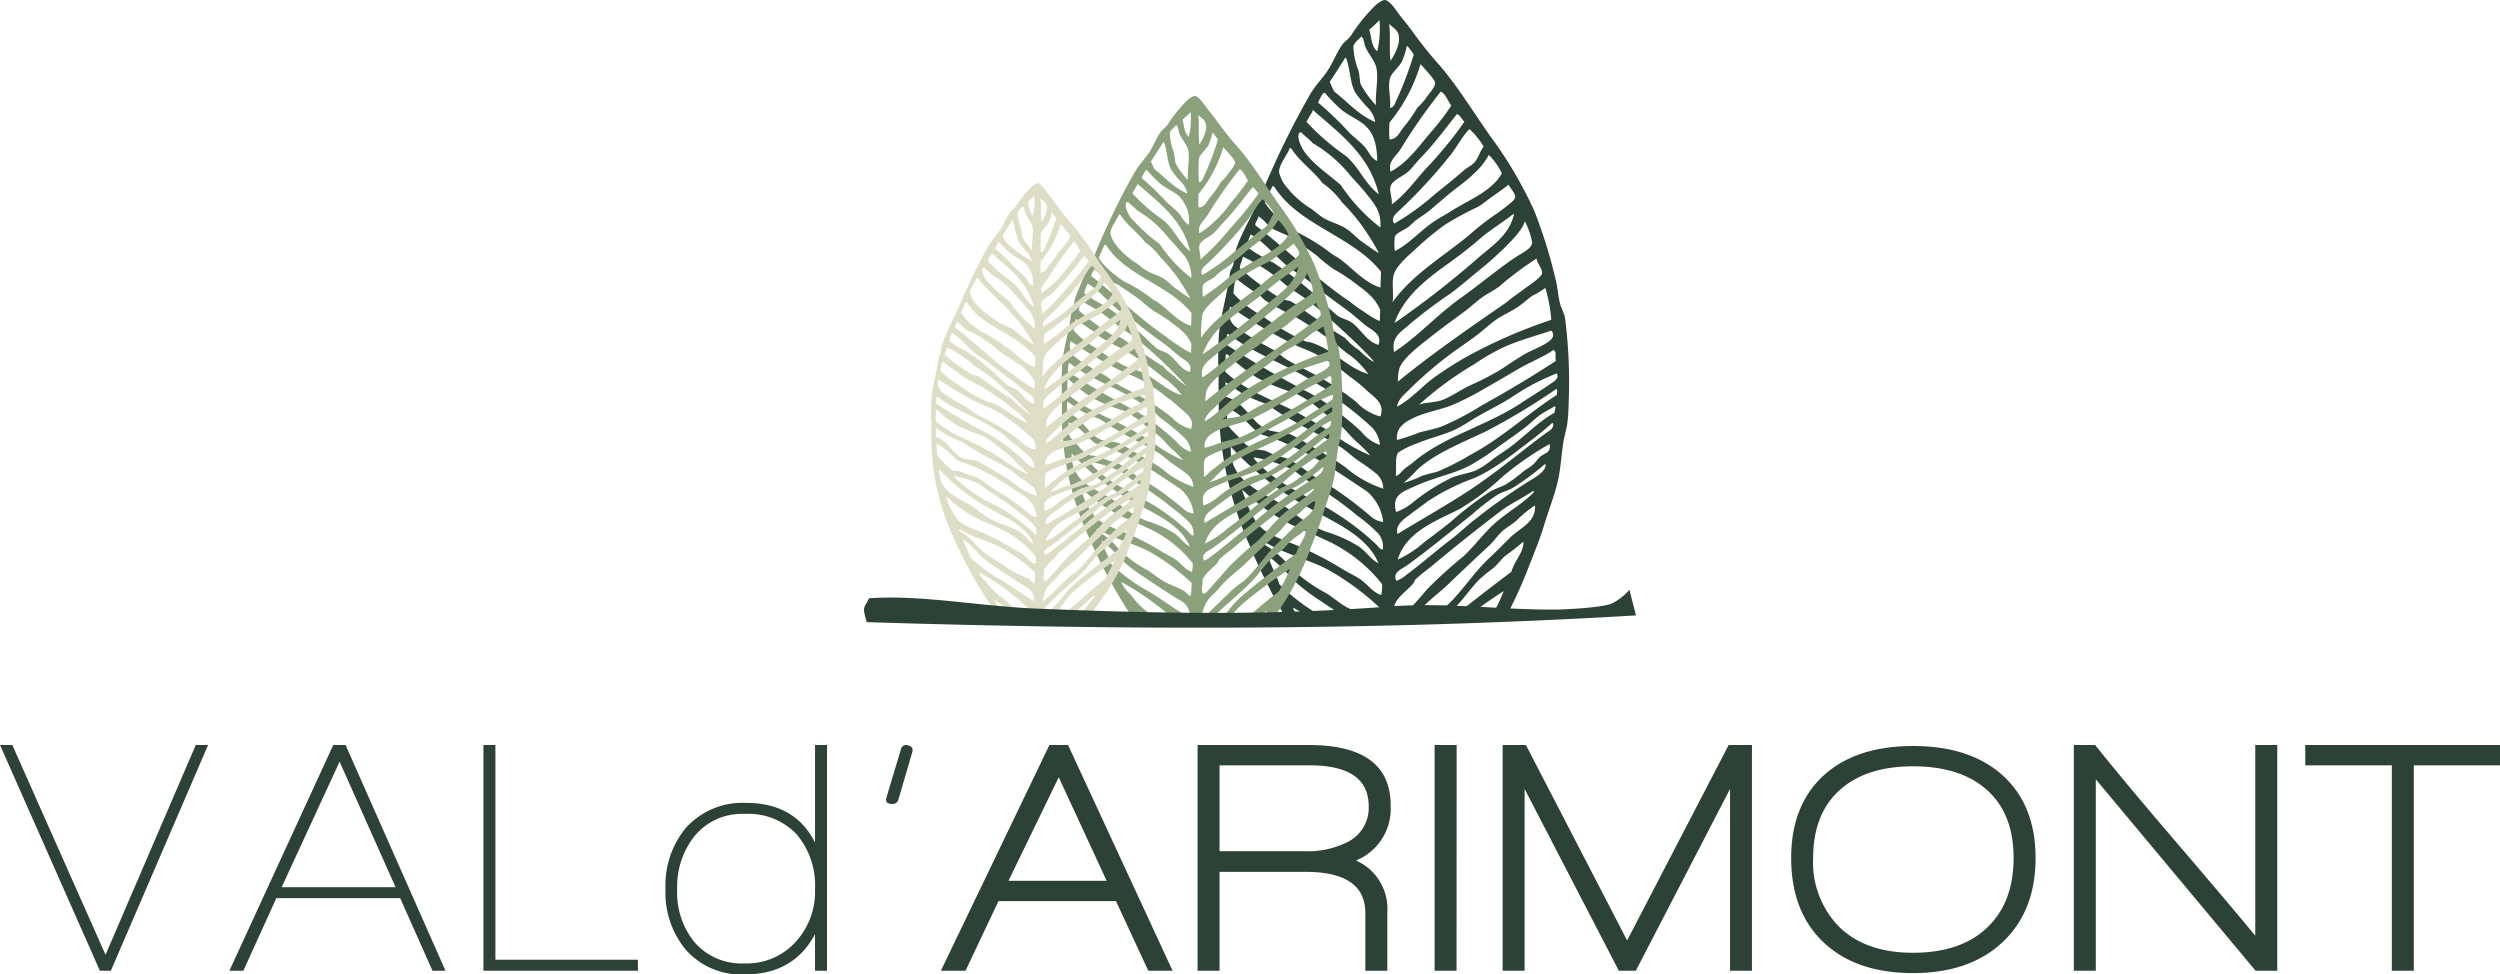 <svg xmlns="http://www.w3.org/2000/svg" width="290" height="113.03" viewBox="0 0 290 113.03"><g data-name="Groupe 384"><path data-name="Tracé 1" d="M290 88.777v-2.356h-22.588v2.356h10.041v23.829h2.549V88.777zm-25.837 23.829V86.421h-2.551v22.125q-2.626-3.205-9.269-10.968-5.987-6.99-9.308-11.161h-2.472v26.189h2.549V90.399l18.538 22.207zm-30.587-13.093q0 5.176-3.07 8.092t-8.593 2.916q-5.445 0-8.516-2.955a10.65 10.65 0 01-3.07-8.052q0-5.059 3.051-7.84t8.535-2.781q5.523 0 8.593 2.761t3.07 7.86m2.549 0q0-6.141-3.862-9.616-3.785-3.361-10.35-3.36t-10.312 3.36q-3.823 3.476-3.824 9.616 0 6.257 3.766 9.81t10.37 3.553q6.565 0 10.389-3.592t3.824-9.771m-32.9 13.093V86.421h-2.7l-11.779 22.67-11.741-22.67h-2.7v26.185h2.549V91.519l10.93 21.087h1.97l10.93-21.087v21.087zM168.97 86.422h-2.558v26.184h2.549zm-10.2 7.106a4.416 4.416 0 01-2.279 4.055 10.223 10.223 0 01-5.214 1.158h-9.81v-9.964h10.428q6.874 0 6.875 4.75m2.549-.078q0-7.028-9.5-7.028h-12.9v26.185h2.549v-11.47h10q6.913 0 6.913 4.789v6.682h2.549v-6.8a6.113 6.113 0 00-3.631-5.987 6.489 6.489 0 004.017-6.373m-32.943 8.728h-11.392l5.832-12.011zm7.647 10.428l-12.127-26.185h-2.161l-12.591 26.188h2.858l3.824-8.072h13.633l3.746 8.072z" fill="#2d4236"/><path data-name="Tracé 2" d="M105.819 87.269q.193-.656-.5-.811a.606.606 0 00-.811.463l-1.661 5.523q-.271.811.656.811a.657.657 0 00.7-.463zm-13.4 9.52a9.177 9.177 0 012.124 6.353 8.61 8.61 0 01-2.2 6.064 7.645 7.645 0 01-5.986 2.549 7.227 7.227 0 01-5.871-2.549 9.158 9.158 0 01-1.931-6.064 9.383 9.383 0 011.97-6.1 7.091 7.091 0 015.832-2.626 7.712 7.712 0 016.064 2.375m3.514 15.815V86.42h-1.39v11.316q-2.317-4.6-7.994-4.6a8.83 8.83 0 00-6.991 2.9 10.428 10.428 0 00-2.36 7.11 10.312 10.312 0 002.356 7.029 8.559 8.559 0 006.836 2.858q5.677 0 8.149-4.673v4.248zm-21.936 0v-1.274H57.467v-24.91h-1.39v26.185zm-28.116-9.694h-13.21l6.72-14.56zm5.794 9.694L40.088 86.42h-1.429l-12.05 26.185h1.622l3.823-8.419h14.368l3.746 8.419zM24.138 86.42h-1.429l-10.466 24.331L1.429 86.42H0l11.586 26.185h1.274z" fill="#2d4236"/><path data-name="Tracé 3" d="M179.886 44.507c-1.139.8-2.329 1.506-3.5 2.284-3.851 2.561-8.888 3.817-12.4 6.787-.355.3-.751.543-1.106.848-.308.264-.546.684-.978.789.13-.774-.132-2.132.285-2.713a9.225 9.225 0 012.19-1.064c1.622-.7 3.2-.979 4.684-1.736.737-.375 1.365-.817 2.006-1.2 1.426-.847 2.889-1.533 4.134-2.326.664-.422 1.339-.879 2.007-1.26a28.144 28.144 0 013.349-1.592c.054-.01.059.027.061.065.242.569-.42.894-.736 1.115m.6-2.639c-2.824 1.847-5.7 3.553-8.668 5.207a33.286 33.286 0 01-4.516 2.376c-.862.325-1.773.474-2.686.729a22.307 22.307 0 01-2.563.86c-.136-1.418.864-2.043 1.862-2.532 1.406-.69 3.014-.923 4.485-1.49A32.094 32.094 0 00172.333 45c1.291-.72 2.544-1.471 3.814-2.21 1.367-.8 2.843-1.35 4.066-2.2.4.244.139.757.272 1.276m-.344-2.862c-.133.762-2.4 1.576-3.109 1.981-1.119.641-2.167 1.393-3.109 1.982a31.5 31.5 0 01-3.354 1.72c-1.2.56-2.313 1.374-3.29 1.722-.865.308-2 .257-2.679.54a40.2 40.2 0 016.435-4.715 24.411 24.411 0 013.554-2.029c1.6-.712 3.542-1.243 5.321-1.841.237.063.261.471.231.641m-.187-1.907a59.348 59.348 0 00-9.71 4.221 39.184 39.184 0 00-4.277 2.764c-.653.521-1.257 1.121-1.894 1.644a10.864 10.864 0 01-2.014 1.45c.118-.918.945-1.491 1.531-2.1a43.812 43.812 0 015.869-4.862c.69-.5 1.409-.98 2.079-1.51s1.276-1.094 1.955-1.579c.716-.511 1.527-.864 2.263-1.314s1.323-1.016 2.016-1.513a9.687 9.687 0 001.488-.9 18.154 18.154 0 01.694 3.7m-1.079-5.358c-.065.415-1.608 1.438-1.96 1.7-.836.636-1.566 1.1-2.081 1.574-4.316 2.984-8.642 5.958-12.673 9.247a5.314 5.314 0 01.182-1.577c.523-1.267 2.4-2.641 3.544-3.549 1.373-1.093 2.78-2.1 4.032-3.026.66-.488 1.282-1.094 1.956-1.579.707-.508 1.507-.864 2.138-1.382a35.9 35.9 0 014.032-3.026c.061-.037.109-.107.194-.119.1.621.72 1.192.636 1.732m-1.142-3.581c-.067.73-1.315 1.269-1.959 1.7-2.136 1.445-4.183 3.187-6.178 4.6-2.955 2.091-5.268 4.727-7.886 6.375-.361-1.808.9-2.361 1.823-3.229a54.885 54.885 0 014.748-3.571c1.482-1.111 2.811-2.31 4.146-3.364 2.19-1.9 4.3-3.994 4.442-5.013a8.26 8.26 0 01.862 2.5m-9.773 2.447c1.229-.884 2.491-1.839 3.647-2.849 1.229-1.074 2.668-1.912 3.9-2.9h.126c-.634 2.619-2.731 3.74-4.494 5.352a109.082 109.082 0 01-9.374 7.273c1.072-3.094 3.733-5.107 6.193-6.877m7.806-7.707c-.027.322-.8.873-1.246 1.223a23.09 23.09 0 01-1.429 1.027 34 34 0 00-2.736 2.184c-3.085 2.534-6.526 4.527-8.82 7.736.188-1.03-.149-2.27.178-3.287.35-1.089 1.895-2.315 2.77-3.134a31.224 31.224 0 013.194-2.611 36.418 36.418 0 013.744-2.023c.572-.323 1.119-.81 1.689-1.208.678-.475 1.313-.9 1.885-1.39.182.428.812 1.006.772 1.484m-1.549-2.778c-1.207 2.114-3.756 3.014-5.852 4.356-.759.486-1.594.9-2.33 1.439-1.5 1.087-2.692 2.458-4.229 3.208a6.238 6.238 0 01-.005-1.647c.15-.439.994-.743 1.495-1.088.315-.217.643-.6.98-.852.565-.42 1.164-.746 1.754-1.269.518-.458 1.083-.922 1.632-1.4 1.128-.98 2.418-1.814 3.326-2.734a8.049 8.049 0 001.722-2.156 7.6 7.6 0 011.508 2.143M172.106 17c-.465.583-.657 1.5-1.209 1.984-.346.3-.805.524-1.169.845-1.038.916-2.184 1.823-3.326 2.734a28.376 28.376 0 01-4.678 3.383c-.468-.77.308-1.232.952-1.866a59.9 59.9 0 005.663-6.2c.73-.961 1.291-2.04 2-2.78.018-.068.127-.038.131-.122A9.534 9.534 0 01172.106 17m-2.243-2.866a46.538 46.538 0 01-4.038 4.989c-1.494 1.522-2.66 3.35-4.4 4.6.147-.624-.286-1.4-.117-2.094s1.422-1.179 2.023-1.7c.469-.409.9-1.04 1.449-1.6 1.465-1.486 3.006-3.565 4.232-5.109.406.192.563.617.855.916m-1.518-1.889a29.17 29.17 0 01-2.521 3.268c-1.364 1.624-2.6 3.378-4.524 4.4-.32-1.234.634-1.765 1.168-2.619a64.941 64.941 0 014.667-6.677c.613.346.795 1.094 1.21 1.626m-1.872-2.6c.009.423-.653 1.164-.941 1.551a6.74 6.74 0 01-1.122 1.291 15.482 15.482 0 01-1.665 2.349c-.4.548-.733 1.337-1.567 1.338a11.971 11.971 0 01.005-1.963 19.24 19.24 0 003.594-6.778c.3.383 1.685 1.75 1.7 2.212m-2.488-3.313a41.942 41.942 0 01-1.955 5.189c-.194.352-.295.952-.794.985.118-1.22-.29-2.375-.007-3.42.179-.662 1.005-1.239 1.4-1.978a10.282 10.282 0 00.57-1.817 7.84 7.84 0 01.787 1.04m-2.686.729c-.181-1.254.013-2.914-.166-4.312.3.378.857.628 1.038 1.113.4 1.055-.407 2.467-.872 3.2m2.9 49.311c2.122-.988 4.332-1.35 6.289-2.377a28.251 28.251 0 003.306-2.165c1.1-.793 2.189-1.518 3.184-2.3.535-.418.99-.881 1.5-1.278.562-.435 1.264-.749 1.877-1.138.186.2-.073.488-.027.759-1.81.991-3.313 2.587-5.012 3.879-.621.471-1.366.942-2.077 1.447a10.765 10.765 0 01-2.075 1.384c-.942.354-1.857.465-2.688.793a22.629 22.629 0 00-4.338 2.7 6.729 6.729 0 01-2.2 1.317c-.542-2.037.84-2.364 2.259-3.025m-.824 9.092c2.626-1.909 4.912-3.817 7.423-5.821a23.61 23.61 0 012.994-2.3c.507-.28 1.094-.428 1.607-.7a30.222 30.222 0 003.639-2.66c.018-.068.128-.038.132-.122.074-.008.111.018.124.068-.054.894-1.411 1.538-2.226 2.075a69.386 69.386 0 00-6.626 4.772c-.712.6-1.369 1.223-2.089 1.764-1.782 1.34-3.451 2.849-5.276 4.186a3.265 3.265 0 01-1.1.658c-.531-.986.667-1.383 1.4-1.914m15.385-12.573c-.359.267-.58.682-.921.982-.324.285-.741.525-1.1.785a15.792 15.792 0 01-2.145 1.572c-.679.326-1.236.487-1.8.823a39.067 39.067 0 00-4.49 3.454c-.967.788-2 1.563-2.994 2.3a13.388 13.388 0 01-3.177 2.106c.915-3.168 4.355-4.462 7.107-5.832a29.458 29.458 0 005.073-3.813 35.459 35.459 0 015.387-3.738c.054-.01.059.027.061.065.136.888-.518.94-1 1.3m.536-2.641c-2.506 1.845-5.051 3.985-7.676 5.812-3.044 2.117-6.328 3.922-9.515 5.874-.323-1.042.78-1.759 1.408-2.231.734-.552 1.528-1.132 2.21-1.633a24.932 24.932 0 015.092-2.546c2.524-1.053 4.746-2.92 6.936-4.571.8-.606 1.6-1.28 2.282-1.884.074-.008.112.018.125.068.077.621-.47.821-.862 1.11m1.3-4.452c-3.378 2.158-6.324 4.976-10 6.934a31.346 31.346 0 01-3.676 1.9c-.7.258-1.418.33-2.112.623a11.9 11.9 0 01-1.989.754 21.984 21.984 0 001.639-1.59c2.139-1.937 5.341-3.145 8.073-4.468a82.107 82.107 0 008.023-4.85c.141.113.007.484.039.7m-20.14 10.887a13.254 13.254 0 01-4.41-2.5c-1.3-.969-2.709-1.679-4.154-2.552a20.681 20.681 0 00-2.111-1.214c-.821-.368-1.885-.216-2.829-.606-1.733-.714-2.594-3.229-4.745-3.776-.1-.553-.017-1.271-.066-1.712.707.4 1.395.984 2.1 1.4a22.593 22.593 0 002.37 1.033c.735.325 1.413.918 2.17 1.342s1.49.869 2.235 1.282c1.554.86 3.2 1.617 4.536 2.5.673.446 1.289 1.056 1.973 1.525a24.518 24.518 0 012.039 1.465 2.29 2.29 0 01.887 1.8m-.341-8.372a5.85 5.85 0 01-2.791-1.681 31.907 31.907 0 00-5.388-3.481c-.935-.5-1.967-.982-2.859-1.557-.473-.306-.851-.715-1.358-1-.973-.542-1.962-1.042-2.918-1.686a13.8 13.8 0 01-1.361-.934 1.95 1.95 0 01-.741-2.369c.074-.008.112.018.125.068a58.864 58.864 0 006.762 4.036c.789.435 1.636.725 2.495 1.1a20.871 20.871 0 014.4 2.813 18.221 18.221 0 011.971 1.589c.812.8 2.273 1.531 1.666 3.1m.08-16.78l-.065 1.834c-1.945-.611-3.253-2.287-4.821-3.4-.291-.206-.611-.329-.868-.536a21.638 21.638 0 00-3.843-2.415 6.79 6.79 0 01-1.422-1 9.5 9.5 0 01-2.446-2.492c.29-.651.549-1.336.89-1.932.1-.014.107.063.188.07 2.826 4.5 9.155 5.741 12.385 9.869m-.074-5.133a20.754 20.754 0 01-4.579-4.91c-1.152-1.046-3.266-2.451-4.234-3.884-.337-.5-.983-1.688-.555-2.236l.19.007c.432.433.939.8 1.349 1.25a15.787 15.787 0 014.366 3.763c.563.645 1.235 1.331 1.888 2.156.868 1.1 1.708 2.013 1.576 3.855m-.362-20.461c-.685-.483-.659-1.629-.926-2.5a12.193 12.193 0 001.179-1.1 11.291 11.291 0 01-.252 3.6m-1.376-.492c.359.877 1.158 1.638 1.3 2.579.2 1.287-.147 2.579-.083 4.177a11.5 11.5 0 01-1.752-2.4c-.135-.362-.124-1.024-.261-1.593a8.346 8.346 0 01-.6-2.808c.086-.472.677-.849.928-1.171.367.35.28.772.464 1.22m-1.137 5.344a16.684 16.684 0 001.276 1.564 3.294 3.294 0 011.013 1.809c-1.961-.823-3.19-2.329-4.753-3.523a10.846 10.846 0 01-.529-1.158c.621-.908 1.2-1.858 1.807-2.787.055.03.111.059.122.131.486 1.412.411 2.866 1.065 3.964m-1.528 2.036c.784.6 1.739 1 2.478 1.606 1.138.935 1.527 2.268 1.562 4.234-.7-.261-.983-1.087-1.463-1.634s-1.154-1.046-1.718-1.58a39.924 39.924 0 00-3.676-3.548 5.325 5.325 0 01.609-1.119l.19.007a17.34 17.34 0 002.019 2.034m-3.418-.056c3.1 2.737 6.528 5.173 7.639 9.767-1.627-1.207-2.326-3.242-3.9-4.506a27.47 27.47 0 01-4.487-3.893c.224-.482.549-.855.744-1.368m-2.5 4.472c.982 1.533 2.525 2.541 3.6 3.989a9.4 9.4 0 012.265 2.232 24.844 24.844 0 012.195 2.54 28.979 28.979 0 012.1 3.366c-.638-.359-1.272-.84-1.98-1.336-.619-.433-1.166-1.084-1.847-1.521-.8-.516-1.808-.743-2.617-1.231-.437-.264-.93-.714-1.419-1.063a11.11 11.11 0 01-3.19-2.961 5.4 5.4 0 01-.527-1.222c-.081-.9.973-2.072 1.24-2.87.1-.014.107.064.188.07m-2.6 9.03c.816.608 1.894.821 2.737 1.426.256.183 2.161 1.441 2.843 2a17.825 17.825 0 001.91 1.523 23.454 23.454 0 012.106 1.34c1.337 1.042 2.636 1.8 3.3 3.409l-.044 1.265a.9.9 0 01-.213-.061 11.881 11.881 0 01-1.649-1.018 15.112 15.112 0 01-1.668-1.2c-3.877-2.591-7.234-6.029-10.9-8.8-.089-.331.312-.658.353-1.064a5.769 5.769 0 011.225 1.183m-2.122.939c1.7.909 3.106 2.875 4.736 4.029.759.537 1.551.977 2.287 1.6 1.36 1.15 2.895 2.209 4.381 3.32.754.563 1.413 1.227 2.093 1.72s1.756.965 1.319 2.136c-1.4-.409-1.986-1.778-3.076-2.577-.483-.355-1.164-.465-1.682-.819a23.886 23.886 0 01-1.779-1.645 41.133 41.133 0 00-5.669-4.505 17.381 17.381 0 01-3.1-1.881 7.915 7.915 0 01.492-1.376m-.913 2.564a21.359 21.359 0 014.892 3.211c.984.783 2.129 1.42 3.09 2.2 2.012 1.628 6.857 6.069 7.234 6.839a8.993 8.993 0 01-1.725-1.39 7.5 7.5 0 01-1.66-1.451c-1.607-.918-3.117-2.073-4.7-3.141a11.005 11.005 0 00-1.546-1.068c-.331-.143-.735-.147-1.066-.29a12.155 12.155 0 01-1.3-.806 30.442 30.442 0 01-3.576-2.785c.035-.531.3-.812.362-1.317m-.662 2.637a27.031 27.031 0 002.534 1.8c.261.2.465.458.737.659a32.914 32.914 0 003.356 1.827 42.475 42.475 0 016 4.2 9.418 9.418 0 012.573 2.5c-2.5-.766-4.056-2.84-6.586-3.65-.229-.074-.467-.07-.692-.151a25.122 25.122 0 01-5.026-2.963 12.171 12.171 0 01-3.33-2.586 7.694 7.694 0 01.248-1.638l.19.007m-.988 6.355c2.821 2.249 6.822 3.545 10 5.606.558.362 1.192.673 1.736 1.074.513.378.965.905 1.474 1.318a36.877 36.877 0 013.079 2.514 3.343 3.343 0 011.249 2.324 4.452 4.452 0 01-2.1-1.467 27.318 27.318 0 00-1.967-1.715 24.812 24.812 0 00-4.392-3 102.372 102.372 0 01-9.373-5.457 8.84 8.84 0 01.106-1.2l.19.007m-.335 2.332l.19.007a20.7 20.7 0 003.452 2.718 25.387 25.387 0 004.433 1.8 12.737 12.737 0 012.909 1.939c.823.677 1.772 1.27 2.466 1.922.578.544 1.07 1.161 1.651 1.7a15.722 15.722 0 011.652 1.641 20.908 20.908 0 01-4.221-2.427 46.045 46.045 0 00-4.156-2.489c-2.867-1.531-6.127-2.574-8.446-4.792.061-.751-.012-1.416.07-2.024m.1 6.274c.058-.037.116-.072.126 0 1.658.616 2.435 2.053 3.759 2.981 4.924 1.467 8.569 4.126 12.371 6.639a5.507 5.507 0 011.9 3.55 2.616 2.616 0 01-1.5-.686 44.34 44.34 0 00-3.886-2.986c-.865-.566-1.868-1.134-2.852-1.746a24.162 24.162 0 00-2.722-1.868c-.437-.186-1.019-.261-1.505-.433-.456-.162-.883-.424-1.31-.552-.462-.138-.984-.064-1.448-.241a4.906 4.906 0 01-1.537-1.321c-.451-.5-1.147-1.074-1.278-1.5-.179-.583.025-1.351-.126-1.841m.476 4.513c.074-.008.112.018.125.067a35.811 35.811 0 009.189 7.1c2.907 1.649 6.5 3.126 7.823 6.29-.9-.433-1.441-1.4-2.337-1.982a16.053 16.053 0 00-3.867-1.718 15.315 15.315 0 01-4.093-2.486c-1.381-1.053-2.948-1.7-4.093-2.486-1.551-1.063-2.814-2.279-2.746-4.782m1.343 5.05c-.01-.054.027-.059.066-.061a23.617 23.617 0 005.375 3.861c1.345.657 2.741 1.194 4.115 1.854a17.618 17.618 0 016.659 5.173 4.972 4.972 0 01-.108 1.263c-1.11-.381-1.559-1.265-2.468-1.859-.635-.415-1.452-.785-2.236-1.282a41.052 41.052 0 00-5.663-2.858 13.469 13.469 0 01-3.363-1.637c-1.289-1.174-1.745-2.753-2.378-4.453m16.293 6.775c-.25.134-.546-.355-.8-.6a31.1 31.1 0 00-6.487-4.66c-2.827-1.534-5.682-2.915-7.608-5.206-.074-.012-.05-.117-.057-.192a16.657 16.657 0 014.322 1.354c.823.468 1.653 1.237 2.6 1.8a40.278 40.278 0 015.068 3.6 19.156 19.156 0 012.338 1.982 2.342 2.342 0 01.63 1.922m21.56-17.107a58.737 58.737 0 00-.421-9.7c-.083-.553-.416-1.062-.575-1.667-.25-.946-.286-1.956-.533-2.868a57.674 57.674 0 00-2.448-7.875 47.566 47.566 0 00-5.142-8.73c-1.946-2.759-3.629-5.569-5.8-8.119a48.935 48.935 0 01-3.1-3.845c-.424-.607-.924-1.207-1.515-1.953-.418-.534-1.087-1.648-1.703-1.836-.3-.091-.907.372-1.1.532a19.562 19.562 0 00-2.911 3.572c-.305.443-.782.718-1.051 1.1-.685.983-1.055 2.117-1.755 3.105-.614.867-1.365 1.663-1.927 2.593a97.2 97.2 0 00-4.558 9.024c-.48 1.033-.917 2.107-1.378 3.182-.927 2.162-2.284 4.268-2.816 6.3-.118.45-.066.825-.171 1.261-.07.29-.265.531-.345.812-.1.339-.1.71-.164 1.071-.359 2.012-.939 4.117-1.167 6.229a45.385 45.385 0 00-.035 4.622c-.011 1.531.005 3.083.028 4.624a42.42 42.42 0 003.525 15.133 70.37 70.37 0 004.158 8.365l1.537.013a5.044 5.044 0 01-.632-1.044c.018.007.047-.007.063 0 .609.332 1.173.7 1.748 1.051l1.695.01a22.7 22.7 0 01-5.058-3.778c-.381-1.174-.991-2.136-1.34-3.34.054-.01.059.027.061.065a19.489 19.489 0 012.881 2.761 22.18 22.18 0 003.207 2.456c.9.617 1.827 1.229 2.785 1.849q1.349 0 2.681.007c-.912-.477-1.926-.8-2.761-1.318-.744-.465-1.392-1.018-2.1-1.467a17.779 17.779 0 01-4.139-2.995 11.4 11.4 0 00-3.259-2.774.355.355 0 01-.055-.256l.19.007c2.308 1.452 5.117 2.058 7.485 3.3a31.234 31.234 0 016.113 4.52c0 .343-.016.666-.042.981h1.584c-.007-.452.107-1.018.057-1.43.448-1.02 1.4-1.6 2.11-2.4.136-.153.194-.4.336-.558a17.893 17.893 0 011.63-1.336 228.05 228.05 0 018.209-6.553c1.179-.9 2.564-1.518 3.755-2.339.108-.02.118.053.123.131-1.316 1.328-2.944 2.237-4.364 3.457-1.377 1.184-2.474 2.736-3.813 3.984a51.265 51.265 0 00-4.12 3.719c-.922 1.074-1.8 2.062-2.769 3.133-.051.057-.1.121-.156.186h1.252c.327-.37.648-.742.962-1.06 1.031-1.042 2.266-1.957 3.2-2.865 1.557-1.508 3.132-2.97 4.716-4.458.543-.511.938-1.151 1.449-1.6.475-.414 1.111-.764 1.626-1.21a13.5 13.5 0 012.151-1.761c.108 2-1.738 2.581-2.918 3.761-.881.881-1.669 1.679-2.427 2.385-1.7 1.59-2.914 3.543-4.55 5.161-.528.523-1.188.9-1.759 1.4-.085.074-.169.158-.254.234l1.521-.013c.447-.416.887-.836 1.3-1.271.883-.926 1.713-2.146 2.64-3.075a17.348 17.348 0 011.565-1.275c.517-.414.92-1.031 1.445-1.47a26.431 26.431 0 002.084-1.637c.079 1.227-1.071 2.261-1.389 3.5-2.282 1.716-4.508 3.426-6.695 5.219q.809-.009 1.6-.02c1.306-1 2.657-1.98 4.2-2.951a16.765 16.765 0 01-1.434 2.9c.6-.012 1.192-.025 1.769-.039a54 54 0 002.618-5.8c.611-1.563 1.252-3.111 1.749-4.752.5-1.664 1.169-3.334 1.568-5.012.34-1.427.4-3.032.669-4.663.125-.757.369-1.458.457-2.2.1-.807.127-1.582.147-2.4" fill="#2d4236"/><path data-name="Tracé 4" d="M154.006 46.738c-.912.637-1.863 1.2-2.8 1.827-3.081 2.049-7.11 3.054-9.917 5.429-.284.241-.6.435-.885.679-.246.211-.437.548-.782.632.1-.619-.106-1.706.228-2.171a7.381 7.381 0 011.754-.851c1.3-.562 2.555-.784 3.746-1.389.589-.3 1.092-.653 1.6-.958 1.14-.677 2.311-1.226 3.307-1.86.532-.338 1.072-.7 1.606-1.008a22.53 22.53 0 012.679-1.274c.044-.008.048.022.05.052.194.455-.336.715-.589.892m.479-2.111a113.676 113.676 0 01-6.934 4.165 26.546 26.546 0 01-3.613 1.9c-.689.26-1.418.379-2.149.583a17.85 17.85 0 01-2.051.688c-.108-1.134.692-1.634 1.49-2.025 1.124-.551 2.411-.738 3.588-1.192a25.79 25.79 0 003.147-1.613c1.033-.576 2.034-1.177 3.05-1.769 1.094-.637 2.276-1.08 3.254-1.761.323.2.111.6.218 1.021m-.274-2.289c-.107.61-1.922 1.261-2.488 1.585-.9.513-1.734 1.114-2.487 1.585a25.226 25.226 0 01-2.682 1.375c-.963.448-1.851 1.1-2.632 1.377-.692.246-1.6.205-2.143.432a32.189 32.189 0 015.148-3.772 19.584 19.584 0 012.843-1.624c1.282-.569 2.834-.993 4.257-1.473.19.05.209.377.185.514m-.15-1.525a47.46 47.46 0 00-7.768 3.377 31.312 31.312 0 00-3.422 2.211c-.521.417-1.005.9-1.515 1.315a8.631 8.631 0 01-1.611 1.16c.094-.734.755-1.192 1.224-1.68a35.058 35.058 0 014.7-3.889c.552-.4 1.127-.784 1.664-1.209s1.02-.875 1.564-1.263c.573-.409 1.222-.692 1.81-1.051s1.059-.814 1.613-1.211a7.821 7.821 0 001.19-.718 14.6 14.6 0 01.555 2.958m-.863-4.287c-.052.333-1.288 1.151-1.568 1.364-.669.508-1.254.881-1.666 1.259-3.452 2.388-6.912 4.767-10.137 7.4a4.2 4.2 0 01.145-1.261c.418-1.013 1.92-2.113 2.835-2.84 1.1-.874 2.223-1.68 3.226-2.421.528-.39 1.024-.874 1.564-1.263.565-.407 1.205-.691 1.71-1.106a28.717 28.717 0 013.226-2.42c.048-.029.087-.086.154-.1.078.5.576.954.51 1.385m-.913-2.869c-.053.584-1.053 1.016-1.568 1.364-1.708 1.155-3.346 2.55-4.942 3.678-2.364 1.672-4.215 3.781-6.309 5.1-.289-1.447.718-1.889 1.458-2.584a43.859 43.859 0 013.8-2.856c1.186-.888 2.25-1.849 3.319-2.691 1.75-1.523 3.442-3.2 3.553-4.01a6.61 6.61 0 01.691 2m-7.82 1.956c.983-.707 1.992-1.471 2.916-2.28.983-.86 2.135-1.529 3.122-2.323h.1c-.507 2.1-2.184 2.992-3.6 4.282a87.321 87.321 0 01-7.5 5.819c.857-2.475 2.987-4.087 4.955-5.5m6.245-6.166c-.023.258-.641.7-1 .978-.46.36-.857.628-1.145.821a27.212 27.212 0 00-2.188 1.748c-2.468 2.027-5.221 3.622-7.056 6.188a20.821 20.821 0 01.143-2.63c.28-.871 1.515-1.852 2.216-2.506a24.85 24.85 0 012.557-2.083 29.107 29.107 0 013-1.619c.457-.258.895-.647 1.351-.966.543-.379 1.051-.724 1.508-1.112.145.342.649.805.617 1.186m-1.24-2.222c-.966 1.691-3 2.411-4.682 3.484-.607.389-1.276.724-1.864 1.151a25.8 25.8 0 01-3.383 2.568 5.036 5.036 0 010-1.317c.121-.351.8-.594 1.2-.87.252-.174.514-.482.784-.682.452-.336.932-.6 1.4-1.016.414-.366.866-.737 1.305-1.119.9-.785 1.935-1.452 2.661-2.187a6.442 6.442 0 001.378-1.725 6.087 6.087 0 011.207 1.714m-1.687-2.491c-.371.467-.525 1.2-.967 1.588-.276.243-.645.419-.935.677-.832.732-1.748 1.458-2.661 2.187a22.671 22.671 0 01-3.742 2.707c-.374-.616.247-.986.761-1.493a47.956 47.956 0 004.53-4.959c.583-.769 1.033-1.632 1.6-2.224.015-.055.1-.031.1-.1a7.593 7.593 0 011.311 1.616m-1.794-2.292a37.244 37.244 0 01-3.23 3.991 29.217 29.217 0 01-3.528 3.681c.118-.5-.229-1.121-.094-1.675s1.138-.943 1.619-1.362c.375-.327.722-.832 1.16-1.277 1.171-1.188 2.4-2.852 3.384-4.087.326.153.45.494.684.733m-1.214-1.512a23.315 23.315 0 01-2.018 2.615 13.072 13.072 0 01-3.618 3.521c-.257-.987.507-1.413.934-2.1a51.892 51.892 0 013.733-5.342c.49.277.636.876.968 1.3m-1.5-2.079c.007.338-.522.932-.753 1.24a5.406 5.406 0 01-.9 1.033 12.334 12.334 0 01-1.332 1.879c-.323.438-.586 1.07-1.254 1.071a9.724 9.724 0 010-1.57 15.382 15.382 0 002.875-5.422c.239.306 1.349 1.4 1.357 1.77m-1.985-2.653a33.489 33.489 0 01-1.564 4.15c-.156.282-.235.761-.635.789a19.005 19.005 0 01-.007-2.737c.143-.529.8-.99 1.12-1.582a8.235 8.235 0 00.456-1.453 6.142 6.142 0 01.63.832m-2.149.583c-.145-1 .011-2.331-.132-3.45.237.3.684.5.83.89.316.844-.326 1.973-.7 2.559m.366 50.476c.359-.815 1.12-1.278 1.688-1.917.109-.123.154-.321.269-.447a14.332 14.332 0 011.3-1.069 184.99 184.99 0 016.567-5.243c.944-.72 2.052-1.214 3-1.871.086-.016.093.043.1.1-1.052 1.063-2.356 1.789-3.491 2.767-1.1.948-1.98 2.188-3.05 3.187a40.988 40.988 0 00-3.3 2.975c-.737.858-1.443 1.65-2.216 2.506-.207.23-.427.59-.782.632-.315-.277-.033-1.111-.095-1.624m12.251-11.327a55.178 55.178 0 00-5.3 3.817c-.57.482-1.1.978-1.671 1.411-1.427 1.072-2.761 2.28-4.221 3.349a2.6 2.6 0 01-.879.526c-.424-.789.534-1.107 1.118-1.531 2.1-1.527 3.929-3.053 5.938-4.657a18.92 18.92 0 012.394-1.842c.406-.224.875-.342 1.287-.563a24.13 24.13 0 002.912-2.128c.014-.054.1-.031.1-.1.059-.007.09.014.1.054-.044.714-1.128 1.231-1.781 1.66m1.353-2.486c-.287.213-.463.545-.735.785s-.594.42-.883.628a12.736 12.736 0 01-1.716 1.257c-.542.261-.99.39-1.442.659a31.257 31.257 0 00-3.592 2.763c-.774.63-1.6 1.251-2.4 1.842a10.723 10.723 0 01-2.541 1.685c.731-2.534 3.484-3.57 5.685-4.665a23.573 23.573 0 004.059-3.051 28.379 28.379 0 014.309-2.991c.044-.008.047.022.048.053.11.71-.413.752-.8 1.036m.43-2.113c-2 1.476-4.042 3.188-6.142 4.649-2.435 1.694-5.062 3.139-7.612 4.7-.258-.834.625-1.407 1.127-1.785.587-.442 1.222-.905 1.767-1.306a19.982 19.982 0 014.074-2.036 27.055 27.055 0 005.549-3.657 31.03 31.03 0 001.826-1.507c.059-.006.09.014.1.055.062.5-.376.657-.69.888m.826-1.9a35.161 35.161 0 00-4.01 3.1c-.5.377-1.094.754-1.662 1.158a8.641 8.641 0 01-1.66 1.108c-.754.283-1.485.372-2.15.634a18.1 18.1 0 00-3.47 2.159 5.4 5.4 0 01-1.76 1.053c-.433-1.63.671-1.891 1.808-2.42 1.7-.791 3.465-1.081 5.031-1.9a22.562 22.562 0 002.645-1.732c.88-.634 1.751-1.214 2.546-1.836.428-.334.792-.7 1.2-1.022.45-.349 1.012-.6 1.5-.91.149.164-.058.39-.022.607m.21-1.664c-2.7 1.726-5.059 3.981-8 5.547a25.068 25.068 0 01-2.941 1.518c-.559.207-1.134.265-1.689.5a9.619 9.619 0 01-1.592.6 17.711 17.711 0 001.311-1.272c1.711-1.549 4.274-2.516 6.458-3.574a65.695 65.695 0 006.418-3.88c.113.091.006.387.031.559m-16.111 8.709a10.574 10.574 0 01-3.528-2c-1.04-.775-2.167-1.343-3.324-2.042a16.31 16.31 0 00-1.688-.971c-.656-.295-1.508-.173-2.263-.484-1.385-.571-2.075-2.583-3.8-3.02-.079-.443-.013-1.018-.053-1.37.566.321 1.117.787 1.683 1.123a18.024 18.024 0 001.9.826c.587.26 1.13.735 1.735 1.074s1.192.7 1.788 1.025c1.244.688 2.561 1.294 3.629 2 .538.357 1.031.845 1.579 1.221a19.689 19.689 0 011.63 1.171 1.834 1.834 0 01.711 1.443m-.274-6.7a4.681 4.681 0 01-2.232-1.345 25.492 25.492 0 00-4.311-2.785c-.749-.4-1.575-.785-2.287-1.246-.379-.244-.681-.572-1.087-.8-.779-.433-1.57-.834-2.335-1.348a11.058 11.058 0 01-1.088-.747 1.56 1.56 0 01-.593-1.9c.059-.006.09.014.1.054a46.934 46.934 0 005.41 3.229c.631.349 1.308.58 2 .881a16.736 16.736 0 013.519 2.251 14.558 14.558 0 011.576 1.271c.651.643 1.818 1.225 1.332 2.478m.065-13.424c-.017.49-.035.978-.051 1.468-1.556-.489-2.6-1.83-3.857-2.719-.233-.165-.489-.263-.694-.43a17.328 17.328 0 00-3.074-1.931 5.416 5.416 0 01-1.138-.8 7.594 7.594 0 01-1.956-1.993c.231-.521.439-1.068.712-1.546.083-.012.086.051.151.055 2.261 3.6 7.325 4.593 9.908 7.9m-.059-4.106a16.616 16.616 0 01-3.626-3.899 21.547 21.547 0 01-3.387-3.108c-.27-.4-.787-1.35-.444-1.789l.152.005c.345.347.751.638 1.079 1a12.61 12.61 0 013.493 3.01c.45.516.988 1.064 1.511 1.724a4 4 0 011.26 3.084m-.289-16.375c-.549-.387-.528-1.3-.741-2a9.934 9.934 0 00.943-.879 9.035 9.035 0 01-.2 2.881m-1.1-.393c.287.7.926 1.31 1.042 2.062.159 1.029-.118 2.064-.066 3.342a9.168 9.168 0 01-1.4-1.924c-.108-.289-.1-.819-.209-1.274a6.7 6.7 0 01-.479-2.246c.07-.377.542-.679.742-.937.295.28.225.617.372.976m-.909 4.274a13.319 13.319 0 001.02 1.252 2.639 2.639 0 01.81 1.445c-1.569-.658-2.553-1.862-3.8-2.818a8.712 8.712 0 01-.424-.927c.5-.727.964-1.487 1.446-2.229.044.024.089.048.1.1.39 1.13.329 2.293.853 3.171m-1.222 1.63c.627.479 1.391.8 1.982 1.285a4.079 4.079 0 011.25 3.387c-.563-.209-.786-.87-1.17-1.308s-.923-.836-1.375-1.264a31.853 31.853 0 00-2.941-2.838 4.3 4.3 0 01.488-.9l.152.005a13.794 13.794 0 001.615 1.627m-2.735-.045c2.483 2.189 5.222 4.139 6.111 7.813-1.3-.965-1.861-2.593-3.116-3.6a21.973 21.973 0 01-3.59-3.115c.179-.385.44-.684.6-1.094m-2 3.578c.785 1.226 2.02 2.033 2.878 3.192a7.536 7.536 0 011.812 1.785 19.929 19.929 0 011.753 2.038 23.175 23.175 0 011.679 2.693c-.51-.287-1.018-.672-1.583-1.068-.5-.347-.933-.868-1.478-1.217-.643-.412-1.447-.594-2.093-.985-.35-.211-.744-.571-1.137-.851a8.9 8.9 0 01-2.551-2.369 4.338 4.338 0 01-.422-.977c-.065-.722.778-1.657.992-2.3.083-.012.086.051.151.055m-2.076 7.223c.653.487 1.515.657 2.19 1.141.2.147 1.728 1.152 2.274 1.6a14.372 14.372 0 001.527 1.218 18.9 18.9 0 011.686 1.072c1.07.834 2.109 1.442 2.641 2.727l-.036 1.012a.731.731 0 01-.17-.049 9.636 9.636 0 01-1.336-.798 12.32 12.32 0 01-1.334-.958c-3.1-2.073-5.787-4.823-8.721-7.043-.072-.265.25-.527.282-.851a4.628 4.628 0 01.981.946m-1.7.752c1.358.727 2.486 2.3 3.789 3.223.607.43 1.241.782 1.83 1.28 1.087.92 2.315 1.767 3.5 2.656.6.45 1.13.982 1.675 1.375s1.4.773 1.055 1.709c-1.121-.327-1.589-1.423-2.461-2.062-.387-.284-.932-.372-1.345-.655a18.925 18.925 0 01-1.423-1.317 32.965 32.965 0 00-4.536-3.6 13.935 13.935 0 01-2.48-1.505 6.27 6.27 0 01.392-1.1m-.731 2.052a17.109 17.109 0 013.914 2.568c.787.626 1.7 1.136 2.472 1.758a52.044 52.044 0 015.787 5.472 7.194 7.194 0 01-1.371-1.12 6 6 0 01-1.328-1.161c-1.285-.735-2.493-1.659-3.763-2.513a8.789 8.789 0 00-1.237-.854c-.265-.115-.589-.117-.854-.232a9.808 9.808 0 01-1.041-.645 24.331 24.331 0 01-2.86-2.228c.028-.424.243-.649.289-1.053m-.531 2.106a21.832 21.832 0 002.026 1.439c.21.158.373.366.59.527a26.241 26.241 0 002.686 1.461 33.978 33.978 0 014.8 3.36 7.531 7.531 0 012.058 2c-2-.613-3.245-2.272-5.268-2.92-.184-.059-.374-.056-.553-.121a20.041 20.041 0 01-4.021-2.37 9.735 9.735 0 01-2.665-2.069 6.245 6.245 0 01.2-1.31l.153.005m-.786 5.09c2.257 1.8 5.459 2.836 8 4.485.447.289.954.538 1.388.859.411.3.773.724 1.18 1.054a29.279 29.279 0 012.457 2.01 2.671 2.671 0 011 1.858 3.56 3.56 0 01-1.682-1.173 21.96 21.96 0 00-1.574-1.372 19.8 19.8 0 00-3.514-2.4 82.078 82.078 0 01-7.5-4.366 7.091 7.091 0 01.084-.96l.152.005m-.267 1.865l.151.006a16.556 16.556 0 002.762 2.173 20.3 20.3 0 003.547 1.441 10.184 10.184 0 012.327 1.551c.66.542 1.418 1.016 1.973 1.538.463.435.856.929 1.321 1.364a12.58 12.58 0 011.322 1.313 16.736 16.736 0 01-3.377-1.942 36.922 36.922 0 00-3.325-1.991c-2.294-1.225-4.9-2.059-6.757-3.833.049-.6-.01-1.134.057-1.62m.078 5.019c.046-.029.093-.058.1 0 1.327.493 1.948 1.643 3.008 2.385 3.939 1.173 6.855 3.3 9.9 5.311a4.409 4.409 0 011.521 2.84 2.088 2.088 0 01-1.2-.548 35.2 35.2 0 00-3.109-2.388c-.692-.454-1.493-.907-2.282-1.4a19.351 19.351 0 00-2.177-1.494c-.349-.149-.815-.209-1.2-.346-.366-.129-.707-.34-1.049-.442-.369-.11-.786-.051-1.158-.193a3.916 3.916 0 01-1.23-1.056c-.361-.4-.917-.859-1.021-1.2-.143-.467.02-1.081-.1-1.473m.381 3.611c.059-.006.09.014.1.054a28.661 28.661 0 007.35 5.678c2.326 1.319 5.2 2.5 6.259 5.032-.724-.347-1.153-1.121-1.87-1.585a12.812 12.812 0 00-3.094-1.375 12.269 12.269 0 01-3.274-1.989c-1.106-.843-2.358-1.362-3.275-1.989a4.13 4.13 0 01-2.2-3.826m1.075 4.04c-.008-.043.021-.047.052-.049a18.9 18.9 0 004.3 3.089c1.076.525 2.192.955 3.291 1.482a14.1 14.1 0 015.328 4.138 4 4 0 01-.087 1.01c-.888-.305-1.246-1.012-1.974-1.488-.508-.332-1.162-.628-1.788-1.025a32.912 32.912 0 00-4.531-2.287 10.751 10.751 0 01-2.69-1.31 8.345 8.345 0 01-1.9-3.562m1.812 4.674l.153.005c1.846 1.162 4.093 1.647 5.987 2.641a24.959 24.959 0 014.894 3.623 14.134 14.134 0 01-.1 1.516c-.331-.053-.534-.432-.789-.585-.794-.476-1.737-.729-2.492-1.2-.595-.372-1.113-.814-1.681-1.173a14.248 14.248 0 01-3.311-2.4 9.139 9.139 0 00-2.607-2.22.282.282 0 01-.044-.2m11.223.746c-.2.108-.437-.284-.643-.478a24.837 24.837 0 00-5.189-3.727c-2.262-1.227-4.545-2.332-6.086-4.165-.059-.01-.04-.094-.046-.154a13.347 13.347 0 013.459 1.084c.658.374 1.322.989 2.078 1.44a32.341 32.341 0 014.055 2.878 15.233 15.233 0 011.87 1.585 1.87 1.87 0 01.5 1.537m17.248-13.685a46.994 46.994 0 00-.345-7.763c-.067-.443-.332-.849-.461-1.334-.2-.757-.228-1.564-.426-2.295a45.942 45.942 0 00-1.96-6.3 38.082 38.082 0 00-4.113-6.983c-1.557-2.207-2.9-4.455-4.637-6.5a39.036 39.036 0 01-2.477-3.076c-.34-.486-.741-.965-1.212-1.562-.337-.426-.872-1.315-1.367-1.467-.237-.072-.726.3-.877.426a15.641 15.641 0 00-2.329 2.857c-.244.354-.626.574-.842.883-.548.786-.843 1.693-1.4 2.484-.492.694-1.092 1.33-1.542 2.074a77.588 77.588 0 00-3.647 7.219c-.385.826-.733 1.686-1.1 2.546a41.534 41.534 0 00-2.253 5.039c-.094.36-.052.66-.136 1.008-.056.232-.212.424-.276.649-.078.271-.08.568-.132.857-.286 1.609-.752 3.294-.934 4.983a36.644 36.644 0 00-.027 3.7c-.01 1.224 0 2.467.023 3.7a33.931 33.931 0 002.819 12.106 60.34 60.34 0 005.1 9.62l2.481.044a9.059 9.059 0 01-2.467-2.392 3.515 3.515 0 01-1.065-1.405c.014.006.036-.005.051 0a32.42 32.42 0 015.5 3.828l1.9.029c-1.373-.845-2.749-1.851-4.189-2.733a20.214 20.214 0 01-4.5-3.3c-.305-.939-.792-1.709-1.072-2.672.043-.008.046.022.049.052a15.65 15.65 0 012.3 2.209 17.711 17.711 0 002.565 1.964c1.291.885 2.62 1.748 4.113 2.677a2.04 2.04 0 011.234 1.809l1.411.021a3.8 3.8 0 011.435-2.6c.4-.409.785-.9 1.159-1.277.826-.834 1.813-1.566 2.564-2.292 1.246-1.206 2.505-2.376 3.772-3.567.434-.408.75-.92 1.159-1.276.379-.332.889-.611 1.3-.968a10.845 10.845 0 011.722-1.409c.085 1.6-1.391 2.065-2.334 3.009-.706.7-1.336 1.343-1.941 1.908-1.364 1.272-2.332 2.834-3.641 4.129-.421.418-.95.719-1.406 1.116-1.141.992-2.246 2.2-3.4 3.233l1.061.014c1.45-1.433 3.047-2.677 4.393-4.087.707-.74 1.371-1.716 2.113-2.459a14.068 14.068 0 011.252-1.02c.415-.33.737-.825 1.156-1.175.559-.468 1.193-.819 1.666-1.31.063.982-.856 1.808-1.11 2.8-1.991 1.5-3.935 2.978-5.834 4.558a14.539 14.539 0 00-1.361 1.27c-.421.448-.746.935-1.165 1.429l-.011.011.823.01a10.955 10.955 0 011.731-1.757 54.042 54.042 0 015.1-3.723 21.1 21.1 0 01-1.308 2.64 44.4 44.4 0 00-3.446 2.865l1.255.014c.232-.2.456-.407.693-.6.087-.016.094.042.1.1-.139.163-.269.333-.4.5l1.3.014c.23-.323.46-.649.69-.965a31.336 31.336 0 003.484-6.921c.489-1.25 1-2.489 1.4-3.8.4-1.332.936-2.668 1.255-4.01.272-1.142.323-2.426.536-3.731.1-.606.295-1.167.365-1.761.076-.645.1-1.266.118-1.921" fill="#8aa17c"/><path data-name="Tracé 5" d="M132.695 49.732c-.729.51-1.491.964-2.24 1.462-2.465 1.639-5.689 2.443-7.934 4.343-.227.192-.48.347-.708.543-.2.169-.349.438-.625.5.083-.495-.085-1.364.182-1.736a5.9 5.9 0 011.4-.681c1.038-.449 2.045-.626 3-1.111.471-.24.873-.523 1.284-.766.913-.542 1.849-.981 2.646-1.488.426-.271.857-.563 1.285-.806a17.92 17.92 0 012.143-1.02c.035-.007.038.017.039.042.155.364-.269.572-.471.713m.383-1.689a91.491 91.491 0 01-5.548 3.332 21.262 21.262 0 01-2.89 1.521c-.551.208-1.134.3-1.719.467a14.193 14.193 0 01-1.64.551c-.087-.908.553-1.308 1.192-1.621.9-.441 1.928-.591 2.87-.954a20.528 20.528 0 002.518-1.29c.826-.461 1.628-.941 2.441-1.415.875-.51 1.82-.864 2.6-1.409.258.156.089.484.174.817m-.22-1.832c-.085.488-1.537 1.008-1.99 1.268-.716.411-1.387.892-1.99 1.269a20 20 0 01-2.146 1.1c-.77.359-1.48.879-2.105 1.1-.553.2-1.283.165-1.714.345a25.779 25.779 0 014.118-3.017 15.609 15.609 0 012.275-1.3c1.025-.456 2.267-.8 3.405-1.179.152.04.167.3.148.411m-.12-1.22a38.063 38.063 0 00-6.215 2.7 25.086 25.086 0 00-2.737 1.769c-.418.333-.805.717-1.212 1.052a6.972 6.972 0 01-1.289.928c.076-.587.6-.954.979-1.344a28.145 28.145 0 013.757-3.111c.441-.322.9-.627 1.331-.967s.817-.7 1.251-1.01c.459-.327.978-.553 1.448-.841s.847-.651 1.291-.968a6.267 6.267 0 00.952-.575 11.641 11.641 0 01.444 2.366m-.691-3.429c-.041.266-1.029.92-1.254 1.091-.536.407-1 .7-1.332 1.007-2.762 1.91-5.53 3.813-8.111 5.918a3.4 3.4 0 01.116-1.009 7.848 7.848 0 012.268-2.272c.879-.7 1.779-1.343 2.58-1.937.423-.312.821-.7 1.252-1.01.452-.326.965-.553 1.368-.885a22.9 22.9 0 012.581-1.937c.039-.023.07-.069.125-.077.061.4.461.763.407 1.109m-.73-2.3c-.043.467-.842.812-1.254 1.091-1.366.924-2.677 2.04-3.954 2.943-1.891 1.338-3.371 3.025-5.047 4.079-.231-1.157.574-1.511 1.166-2.067a35.154 35.154 0 013.039-2.285c.948-.711 1.8-1.478 2.654-2.152 1.4-1.218 2.754-2.556 2.843-3.208a5.29 5.29 0 01.552 1.6m-6.257 1.565a31.547 31.547 0 002.334-1.824c.787-.688 1.708-1.224 2.5-1.858h.081c-.405 1.677-1.748 2.393-2.876 3.426a69.9 69.9 0 01-6 4.654c.686-1.98 2.389-3.268 3.963-4.4m5-4.933c-.018.206-.512.559-.8.782-.368.288-.684.5-.915.657a21.89 21.89 0 00-1.751 1.4c-1.974 1.622-4.177 2.9-5.645 4.951a16.658 16.658 0 01.113-2.1c.224-.7 1.213-1.482 1.772-2.005a20 20 0 012.045-1.671 23.332 23.332 0 012.4-1.295c.366-.207.716-.518 1.081-.772.434-.3.84-.58 1.207-.89.116.274.52.644.493.95m-.991-1.778c-.772 1.353-2.4 1.929-3.746 2.787-.486.311-1.02.58-1.491.92a20.634 20.634 0 01-2.714 2.066 4 4 0 010-1.054c.1-.281.636-.475.956-.7.2-.139.412-.385.627-.546.362-.269.745-.477 1.122-.812.331-.293.694-.591 1.045-.9.722-.628 1.548-1.161 2.128-1.75a5.151 5.151 0 001.1-1.38 4.878 4.878 0 01.965 1.372m-1.343-1.984c-.3.373-.42.958-.774 1.27-.221.195-.515.336-.748.541-.665.586-1.4 1.167-2.128 1.75a18.2 18.2 0 01-2.994 2.165c-.3-.493.2-.789.609-1.195a38.329 38.329 0 003.624-3.967c.467-.615.826-1.306 1.278-1.78.012-.044.081-.025.083-.078a6.1 6.1 0 011.049 1.293m-1.435-1.834a29.8 29.8 0 01-2.584 3.193 23.431 23.431 0 01-2.819 2.942c.094-.4-.183-.9-.075-1.34s.91-.755 1.295-1.09c.3-.261.577-.666.928-1.021.937-.951 1.924-2.282 2.708-3.27.26.123.36.4.547.587m-.971-1.209a18.721 18.721 0 01-1.613 2.092 10.473 10.473 0 01-2.895 2.817c-.205-.79.405-1.13.748-1.677a41.382 41.382 0 012.986-4.273c.392.221.508.7.774 1.04m-1.2-1.664c.007.271-.418.745-.6.993a4.321 4.321 0 01-.718.826 9.873 9.873 0 01-1.066 1.5c-.259.35-.469.856-1 .857a7.641 7.641 0 010-1.257 12.308 12.308 0 002.3-4.337c.191.244 1.079 1.12 1.085 1.416m-1.594-2.119a26.826 26.826 0 01-1.251 3.321c-.125.226-.188.609-.508.631a15.157 15.157 0 010-2.189c.114-.424.643-.793.9-1.266a6.539 6.539 0 00.365-1.163 4.976 4.976 0 01.5.666m-1.719.467c-.115-.8.008-1.865-.106-2.76.19.242.548.4.664.712.253.675-.261 1.579-.558 2.048m.205 44.026a2.886 2.886 0 011.178-2.391c.322-.327.628-.718.928-1.021.66-.667 1.45-1.252 2.05-1.834 1-.965 2-1.9 3.018-2.853.347-.327.6-.736.928-1.021.3-.265.711-.489 1.04-.774a8.637 8.637 0 011.377-1.127c.069 1.278-1.112 1.652-1.868 2.407-.564.563-1.068 1.074-1.553 1.527-1.091 1.017-1.865 2.267-2.913 3.3-.338.334-.76.576-1.125.893-1.026.892-2.012 2.01-3.06 2.893m1.437-5.178c.087-.1.124-.257.216-.358a11.409 11.409 0 011.043-.855 142.946 142.946 0 015.253-4.195c.755-.576 1.641-.971 2.4-1.5.069-.012.075.035.078.084-.842.85-1.885 1.431-2.793 2.212-.881.758-1.583 1.751-2.44 2.549a32.818 32.818 0 00-2.637 2.381c-.59.686-1.154 1.32-1.772 2.005-.166.184-.342.471-.626.505-.252-.222-.026-.889-.076-1.3.287-.652.9-1.022 1.351-1.533m8.451-7.528a44.37 44.37 0 00-4.241 3.055c-.456.386-.876.782-1.336 1.128-1.141.858-2.209 1.824-3.377 2.679a2.087 2.087 0 01-.7.421c-.339-.631.427-.886.894-1.226 1.68-1.222 3.143-2.442 4.751-3.725a15.084 15.084 0 011.916-1.474c.325-.179.7-.274 1.029-.45a19.357 19.357 0 002.329-1.7c.011-.044.081-.025.083-.078.048 0 .072.012.08.044-.035.572-.9.984-1.424 1.328m1.083-1.989c-.229.171-.372.436-.589.628s-.475.336-.707.5a10.043 10.043 0 01-1.373 1.006c-.434.209-.791.312-1.153.527a25.035 25.035 0 00-2.874 2.21c-.619.5-1.28 1-1.916 1.474a8.564 8.564 0 01-2.033 1.347c.585-2.027 2.787-2.855 4.548-3.732a18.838 18.838 0 003.247-2.441 22.683 22.683 0 013.448-2.392c.035-.007.038.017.039.042.087.568-.331.6-.637.829m.343-1.69c-1.6 1.181-3.233 2.551-4.913 3.72-1.948 1.355-4.05 2.51-6.09 3.759-.207-.668.5-1.126.9-1.428.47-.353.978-.724 1.415-1.045a15.962 15.962 0 013.259-1.63 21.607 21.607 0 004.439-2.926 24.464 24.464 0 001.461-1.205c.048 0 .072.012.08.044.05.4-.3.525-.551.71m.661-1.517a27.946 27.946 0 00-3.208 2.482c-.4.3-.875.6-1.329.926a6.93 6.93 0 01-1.328.886c-.6.226-1.188.3-1.72.507a14.513 14.513 0 00-2.776 1.727 4.309 4.309 0 01-1.407.843c-.347-1.3.537-1.513 1.446-1.935 1.358-.632 2.772-.864 4.025-1.521a18.138 18.138 0 002.115-1.385c.7-.507 1.4-.971 2.038-1.469.342-.267.633-.564.961-.817.359-.279.809-.479 1.2-.728.119.131-.046.312-.017.486m.168-1.332c-2.162 1.381-4.047 3.185-6.4 4.438a20.245 20.245 0 01-2.353 1.215c-.447.165-.907.211-1.351.4a7.58 7.58 0 01-1.274.482 13.909 13.909 0 001.049-1.017c1.369-1.24 3.419-2.013 5.167-2.86a52.6 52.6 0 005.135-3.1c.09.072 0 .309.025.447m-12.89 6.967a8.478 8.478 0 01-2.822-1.6c-.832-.62-1.734-1.075-2.658-1.634a13.092 13.092 0 00-1.351-.776c-.525-.236-1.207-.139-1.81-.388-1.109-.457-1.66-2.067-3.037-2.416-.063-.354-.01-.814-.042-1.1.452.257.892.63 1.347.9a14.381 14.381 0 001.517.661c.471.209.9.588 1.388.859s.954.556 1.431.82c.995.551 2.049 1.035 2.9 1.6.431.286.825.676 1.263.976a15.829 15.829 0 011.305.937 1.467 1.467 0 01.567 1.154m-.218-5.358a3.74 3.74 0 01-1.787-1.076 20.373 20.373 0 00-3.448-2.228c-.6-.323-1.259-.628-1.83-1-.3-.2-.544-.458-.87-.639-.623-.347-1.256-.667-1.868-1.078a8.961 8.961 0 01-.871-.6 1.25 1.25 0 01-.474-1.517c.048 0 .072.012.08.044a37.659 37.659 0 004.328 2.583c.505.278 1.047.463 1.6.7a13.383 13.383 0 012.815 1.8 11.681 11.681 0 011.262 1.017c.52.514 1.454.98 1.066 1.983m.05-10.739l-.04 1.174c-1.246-.39-2.083-1.464-3.086-2.175-.186-.132-.391-.211-.555-.344a13.9 13.9 0 00-2.459-1.545 4.325 4.325 0 01-.91-.639 6.082 6.082 0 01-1.566-1.6c.186-.417.351-.855.57-1.237.065-.009.068.04.12.045 1.809 2.882 5.86 3.674 7.926 6.316m-.047-3.285a13.259 13.259 0 01-2.93-3.143 17.2 17.2 0 01-2.71-2.486c-.216-.32-.629-1.081-.355-1.431h.121c.277.277.6.51.864.8a10.117 10.117 0 012.793 2.408c.361.413.791.852 1.209 1.38a3.2 3.2 0 011.008 2.467m-.232-13.1c-.438-.309-.422-1.042-.593-1.6a7.853 7.853 0 00.754-.7 7.213 7.213 0 01-.162 2.3m-.881-.314c.229.561.741 1.048.834 1.651.127.823-.095 1.651-.053 2.673a7.378 7.378 0 01-1.122-1.539c-.086-.231-.079-.655-.167-1.019a5.338 5.338 0 01-.383-1.8c.055-.3.433-.543.594-.749.235.224.179.493.3.78m-.727 3.42a10.7 10.7 0 00.817 1 2.117 2.117 0 01.649 1.158 14 14 0 01-3.042-2.254 6.992 6.992 0 01-.339-.742c.4-.581.77-1.19 1.156-1.783.035.019.071.038.078.084a14.738 14.738 0 00.681 2.536m-.978 1.3c.5.383 1.113.639 1.586 1.028a3.264 3.264 0 011 2.71c-.451-.168-.629-.7-.936-1.046s-.739-.669-1.1-1.011a25.384 25.384 0 00-2.353-2.271 3.418 3.418 0 01.39-.716h.121a11.124 11.124 0 001.292 1.3m-2.187-.036c1.986 1.751 4.177 3.311 4.888 6.251-1.041-.773-1.489-2.075-2.493-2.884a17.6 17.6 0 01-2.871-2.492c.143-.308.351-.547.477-.875m-1.6 2.862c.628.98 1.616 1.626 2.3 2.553a6.022 6.022 0 011.45 1.429 15.925 15.925 0 011.4 1.63 18.678 18.678 0 011.343 2.155c-.409-.23-.814-.538-1.267-.855-.4-.277-.746-.694-1.182-.973-.514-.33-1.157-.475-1.675-.788-.28-.169-.6-.457-.909-.681a7.112 7.112 0 01-2.041-1.895 3.445 3.445 0 01-.338-.782c-.052-.577.623-1.326.793-1.837.066-.009.068.041.121.045m-1.66 5.814c.522.389 1.212.525 1.752.913.164.117 1.383.922 1.819 1.279a11.38 11.38 0 001.223.975 15.248 15.248 0 011.348.858 5.6 5.6 0 012.113 2.181l-.029.81a.62.62 0 01-.136-.039 7.683 7.683 0 01-1.055-.651 9.725 9.725 0 01-1.068-.767c-2.481-1.658-4.63-3.858-6.978-5.634-.057-.213.2-.421.227-.681a3.725 3.725 0 01.784.757m-1.359.6c1.087.582 1.988 1.84 3.031 2.579.486.344.993.625 1.464 1.023.87.736 1.853 1.414 2.8 2.124.482.361.9.785 1.34 1.1s1.124.618.844 1.367c-.9-.261-1.272-1.138-1.969-1.65-.309-.226-.745-.3-1.076-.523a15.162 15.162 0 01-1.138-1.053 26.3 26.3 0 00-3.629-2.883 11.145 11.145 0 01-1.984-1.2 5.111 5.111 0 01.314-.881m-.584 1.641a13.663 13.663 0 013.13 2.055c.63.5 1.363.909 1.978 1.407a41.727 41.727 0 014.63 4.377 5.758 5.758 0 01-1.1-.89 4.8 4.8 0 01-1.062-.929c-1.029-.587-1.995-1.327-3.01-2.01a7.005 7.005 0 00-.99-.683c-.212-.092-.47-.094-.682-.186a7.686 7.686 0 01-.833-.515 19.557 19.557 0 01-2.289-1.782c.023-.34.195-.52.232-.844m-.424 1.688a17.392 17.392 0 001.622 1.151c.167.126.3.293.471.422a21.217 21.217 0 002.149 1.169 27.17 27.17 0 013.838 2.688 6.022 6.022 0 011.647 1.6c-1.6-.491-2.6-1.817-4.215-2.336-.147-.047-.3-.045-.443-.1a16.056 16.056 0 01-3.217-1.9 7.8 7.8 0 01-2.131-1.655 4.952 4.952 0 01.158-1.048h.121m-.628 4.072c1.806 1.439 4.366 2.269 6.4 3.588.357.232.763.432 1.111.688.329.242.618.58.943.844a23.524 23.524 0 011.971 1.609 2.14 2.14 0 01.8 1.488 2.849 2.849 0 01-1.345-.939 19.43 19.43 0 00-1.259-1.1 15.847 15.847 0 00-2.811-1.922 65.572 65.572 0 01-6-3.493 5.76 5.76 0 01.067-.768h.122m-.214 1.493h.121a13.227 13.227 0 002.209 1.739 16.277 16.277 0 002.838 1.153 8.114 8.114 0 011.862 1.24c.527.433 1.135.813 1.579 1.23.37.348.684.743 1.056 1.091a10 10 0 011.058 1.05 13.416 13.416 0 01-2.7-1.553 29.461 29.461 0 00-2.66-1.593c-1.834-.98-3.921-1.647-5.405-3.066.038-.48-.008-.907.045-1.3m.063 4.015c.037-.023.074-.046.081 0 1.061.394 1.559 1.315 2.406 1.908 3.151.939 5.484 2.641 7.918 4.249a3.528 3.528 0 011.218 2.272 1.672 1.672 0 01-.958-.439 28.243 28.243 0 00-2.491-1.88c-.553-.363-1.195-.726-1.825-1.118a15.514 15.514 0 00-1.742-1.2c-.28-.119-.652-.167-.963-.277-.293-.1-.565-.272-.839-.353-.3-.089-.63-.041-.927-.154a3.141 3.141 0 01-.984-.845c-.289-.32-.734-.687-.818-.961-.114-.374.016-.864-.08-1.178m.3 2.888c.048-.005.072.012.08.043a22.926 22.926 0 005.881 4.543c1.86 1.055 4.161 2 5.007 4.025-.579-.277-.922-.9-1.5-1.269a10.3 10.3 0 00-2.474-1.1 9.8 9.8 0 01-2.61-1.59c-.884-.674-1.887-1.089-2.62-1.591a3.3 3.3 0 01-1.757-3.06m10.774 7.185a19.909 19.909 0 00-4.152-2.982 16.128 16.128 0 01-4.869-3.332c-.047-.008-.031-.075-.036-.123a10.651 10.651 0 012.767.867c.527.3 1.058.791 1.662 1.152a25.9 25.9 0 013.243 2.3 12.21 12.21 0 011.5 1.268 1.5 1.5 0 01.4 1.23c-.16.086-.349-.227-.514-.383m-9.914-3.954c-.006-.035.018-.037.042-.039a15.1 15.1 0 003.44 2.471c.86.42 1.754.764 2.634 1.186a11.279 11.279 0 014.262 3.31 3.193 3.193 0 01-.068.808c-.711-.244-1-.81-1.58-1.19-.406-.266-.929-.5-1.43-.821a26.281 26.281 0 00-3.625-1.828 8.594 8.594 0 01-2.159-1.044 6.676 6.676 0 01-1.522-2.85m1.45 3.739h.121c1.477.93 3.275 1.317 4.791 2.113a19.985 19.985 0 013.912 2.893 11.216 11.216 0 01-.081 1.221c-.265-.043-.428-.345-.632-.468-.636-.381-1.39-.583-1.993-.961-.476-.3-.891-.651-1.345-.939a11.373 11.373 0 01-2.649-1.916 7.3 7.3 0 00-2.087-1.775.228.228 0 01-.035-.164m.449 1.07c.035-.007.038.017.039.042a12.481 12.481 0 011.843 1.767 14.235 14.235 0 002.053 1.571c1.032.708 2.1 1.4 3.289 2.141.642.4 1.106.776.995 1.7-1.238-.719-2.468-1.648-3.766-2.442a16.165 16.165 0 01-3.6-2.639c-.244-.752-.634-1.367-.857-2.137m22.327-11.421a37.612 37.612 0 00-.269-6.211c-.054-.355-.267-.68-.368-1.066-.16-.606-.183-1.252-.341-1.836a36.94 36.94 0 00-1.567-5.04 30.474 30.474 0 00-3.291-5.586c-1.246-1.766-2.323-3.564-3.71-5.2a31.233 31.233 0 01-1.982-2.46c-.272-.389-.592-.773-.969-1.25-.27-.34-.7-1.052-1.094-1.173-.189-.058-.58.238-.7.34a12.538 12.538 0 00-1.863 2.285c-.2.283-.5.46-.673.706-.439.629-.675 1.355-1.123 1.988-.393.555-.874 1.064-1.233 1.66a62.366 62.366 0 00-2.918 5.775c-.307.661-.586 1.349-.881 2.037a32.982 32.982 0 00-1.8 4.03c-.075.288-.042.528-.109.807-.045.186-.169.34-.221.519a6.886 6.886 0 00-.1.686c-.229 1.287-.6 2.635-.747 3.987a28.9 28.9 0 00-.022 2.958c-.007.979 0 1.973.018 2.959a27.141 27.141 0 002.255 9.685 50.865 50.865 0 005.133 9.282l.792.019a14.2 14.2 0 01-.93-1.465 22.1 22.1 0 011.928 1.489l.849.02c-.138-.153-.274-.308-.423-.454-.4-.39-.834-.771-1.257-1.138a7.412 7.412 0 01-2-1.935 2.814 2.814 0 01-.853-1.124h.04a28.228 28.228 0 016.2 4.688l1.231.027c.057-.619.447-.851.926-1.342 1.224-1.257 2.615-2.306 3.771-3.517.565-.592 1.1-1.373 1.69-1.967a11.188 11.188 0 011-.816c.331-.265.589-.66.925-.941.448-.375.954-.656 1.334-1.048.05.785-.685 1.446-.889 2.239-1.592 1.2-3.147 2.383-4.667 3.647a11.875 11.875 0 00-1.094 1.007c-.336.359-.6.748-.931 1.143-.317.375-.7.694-1.011 1.1-.112.147-.22.33-.34.5l.784.017c.329-.413.628-.838.92-1.242a8.793 8.793 0 011.682-1.765 43.162 43.162 0 014.077-2.979 16.75 16.75 0 01-1.047 2.112c-.269.1-2.939 2.424-4.459 3.811l-.093.085 1 .021a50.592 50.592 0 012.355-2.1c.07-.012.076.034.078.083-.559.656-1.066 1.348-1.589 2.029l1.178.023a60.977 60.977 0 011.68-2.413 25.064 25.064 0 002.787-5.537c.392-1 .8-1.991 1.12-3.042s.748-2.134 1-3.207c.218-.914.257-1.941.428-2.985.08-.484.236-.933.292-1.408.061-.517.081-1.013.095-1.537" fill="#dedec6"/><path data-name="Tracé 6" d="M189.773 71.383l-.759-2.968a6.724 6.724 0 01-2.025 1.584c-1.155.477-4.576.639-5.935.7-6.34.129-13.127-.881-19.982-.338-14.4 1.1-27.451.771-40.62.246-6.894-.265-13.411-1.63-19.645-1.21-.572 1.244-.839.838-.259 2.772 29.021.9 58.5 1.038 89.224-.782" fill="#2d4236"/></g></svg>
